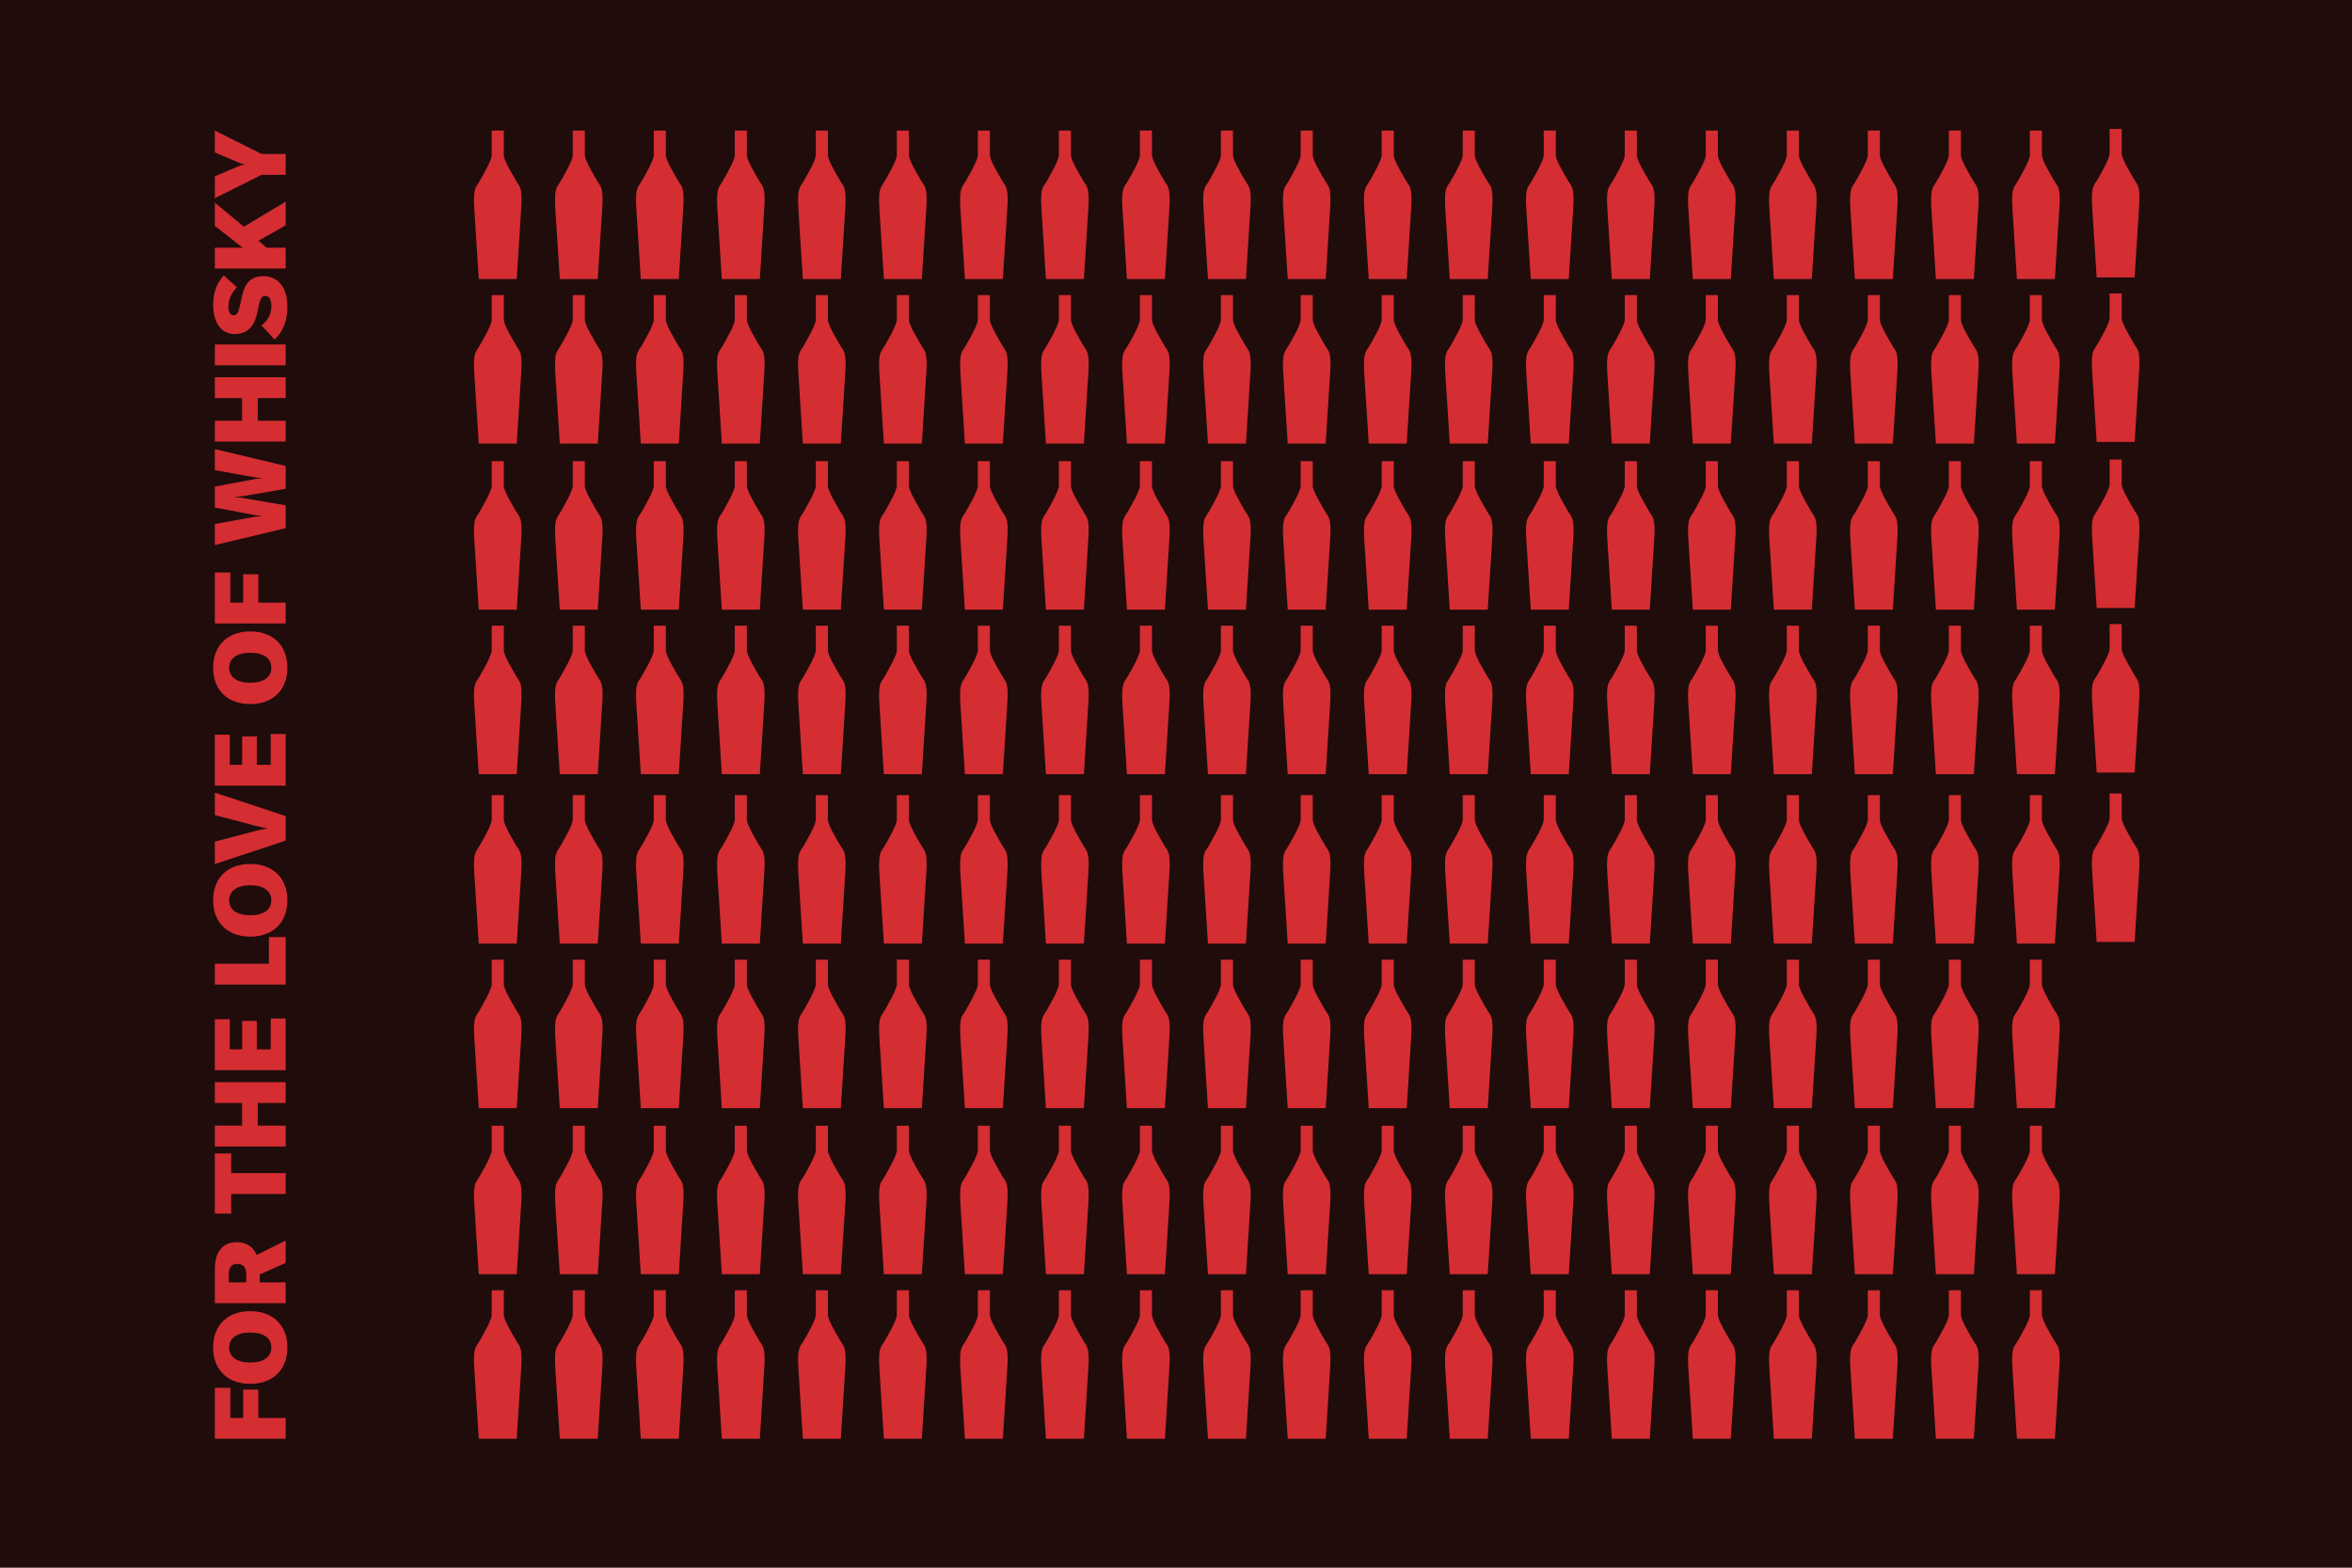 <?xml version="1.0" encoding="UTF-8"?>
<svg id="Layer_1" data-name="Layer 1" xmlns="http://www.w3.org/2000/svg" viewBox="0 0 1800 1200">
  <defs>
    <style>
      .cls-1 {
        fill: #d42d32;
      }

      .cls-2 {
        fill: #1f0c0b;
      }
    </style>
  </defs>
  <rect class="cls-2" width="1800" height="1200"/>
  <g>
    <path class="cls-1" d="m522.91,159.24c-.99,16.51-3.43,54.36-3.43,54.36h-29.07s-2.44-37.31-3.43-53.82c-.99-16.53,1.33-16.3,3.97-20.93,2.64-4.62,9.37-16.12,9.37-20.09v-18.83h9.26v18.83c0,3.97,6.72,14.92,9.37,19.55,2.64,4.62,4.96,4.4,3.97,20.93Z"/>
    <path class="cls-1" d="m584.92,159.24c-.99,16.51-3.43,54.36-3.43,54.36h-29.07s-2.44-37.31-3.43-53.82c-.99-16.53,1.33-16.3,3.97-20.93,2.64-4.62,9.37-16.12,9.37-20.09v-18.83h9.26v18.83c0,3.97,6.72,14.92,9.37,19.55,2.64,4.62,4.96,4.4,3.97,20.93Z"/>
    <path class="cls-1" d="m398.9,159.24c-.99,16.51-3.43,54.36-3.43,54.36h-29.07s-2.44-37.31-3.43-53.82c-.99-16.53,1.33-16.3,3.97-20.93,2.64-4.62,9.37-16.12,9.37-20.09v-18.83h9.26v18.83c0,3.97,6.72,14.92,9.37,19.55,2.64,4.62,4.96,4.4,3.97,20.93Z"/>
    <path class="cls-1" d="m460.91,159.24c-.99,16.51-3.43,54.36-3.43,54.36h-29.07s-2.44-37.31-3.43-53.82c-.99-16.53,1.33-16.3,3.97-20.93,2.64-4.62,9.37-16.12,9.37-20.09v-18.83h9.26v18.83c0,3.97,6.72,14.92,9.37,19.55,2.64,4.62,4.96,4.4,3.97,20.93Z"/>
    <path class="cls-1" d="m646.92,159.24c-.99,16.51-3.43,54.36-3.43,54.36h-29.07s-2.44-37.31-3.43-53.82c-.99-16.53,1.33-16.3,3.97-20.93,2.64-4.62,9.37-16.12,9.37-20.09v-18.83h9.26v18.83c0,3.97,6.72,14.92,9.37,19.55,2.64,4.62,4.96,4.4,3.97,20.93Z"/>
    <path class="cls-1" d="m708.93,159.24c-.99,16.51-3.43,54.36-3.43,54.36h-29.07s-2.44-37.31-3.43-53.82c-.99-16.53,1.33-16.3,3.97-20.93,2.64-4.62,9.37-16.12,9.37-20.09v-18.83h9.26v18.83c0,3.97,6.72,14.92,9.37,19.55,2.64,4.62,4.96,4.4,3.97,20.93Z"/>
    <path class="cls-1" d="m770.93,159.24c-.99,16.51-3.43,54.36-3.43,54.36h-29.07s-2.44-37.31-3.43-53.82c-.99-16.53,1.33-16.3,3.97-20.93,2.64-4.62,9.37-16.12,9.37-20.09v-18.83h9.26v18.83c0,3.97,6.72,14.92,9.37,19.55,2.64,4.62,4.96,4.4,3.97,20.93Z"/>
    <path class="cls-1" d="m832.94,159.24c-.99,16.51-3.43,54.36-3.43,54.36h-29.07s-2.44-37.31-3.43-53.82c-.99-16.53,1.33-16.3,3.97-20.93,2.64-4.62,9.37-16.12,9.37-20.09v-18.83h9.26v18.83c0,3.97,6.72,14.92,9.37,19.55,2.64,4.62,4.96,4.4,3.97,20.93Z"/>
    <path class="cls-1" d="m894.94,159.24c-.99,16.51-3.43,54.36-3.43,54.36h-29.07s-2.44-37.31-3.43-53.82c-.99-16.53,1.33-16.3,3.97-20.93,2.64-4.62,9.37-16.12,9.37-20.09v-18.83h9.26v18.83c0,3.97,6.72,14.92,9.37,19.55,2.64,4.62,4.96,4.4,3.97,20.93Z"/>
    <path class="cls-1" d="m956.95,159.24c-.99,16.51-3.43,54.36-3.43,54.36h-29.07s-2.44-37.31-3.43-53.82c-.99-16.53,1.33-16.3,3.97-20.93,2.64-4.62,9.37-16.12,9.37-20.09v-18.83h9.26v18.83c0,3.97,6.72,14.92,9.37,19.55,2.64,4.62,4.96,4.4,3.97,20.93Z"/>
    <path class="cls-1" d="m522.91,285.19c-.99,16.51-3.43,54.36-3.43,54.36h-29.07s-2.44-37.31-3.43-53.82c-.99-16.53,1.33-16.3,3.97-20.93,2.64-4.62,9.37-16.12,9.37-20.09v-18.83h9.26v18.83c0,3.97,6.72,14.92,9.37,19.55,2.64,4.62,4.96,4.4,3.97,20.93Z"/>
    <path class="cls-1" d="m584.92,285.19c-.99,16.51-3.43,54.36-3.43,54.36h-29.07s-2.44-37.31-3.43-53.82c-.99-16.53,1.33-16.3,3.97-20.93,2.64-4.62,9.37-16.12,9.37-20.09v-18.83h9.26v18.83c0,3.97,6.72,14.92,9.37,19.55,2.64,4.62,4.96,4.4,3.97,20.93Z"/>
    <path class="cls-1" d="m398.9,285.19c-.99,16.51-3.43,54.36-3.43,54.36h-29.07s-2.44-37.31-3.43-53.82c-.99-16.53,1.33-16.3,3.97-20.93,2.64-4.62,9.37-16.12,9.37-20.09v-18.83h9.26v18.83c0,3.97,6.72,14.92,9.37,19.55,2.64,4.62,4.96,4.4,3.97,20.93Z"/>
    <path class="cls-1" d="m460.91,285.19c-.99,16.51-3.43,54.36-3.43,54.36h-29.07s-2.44-37.31-3.43-53.82c-.99-16.53,1.33-16.3,3.97-20.93,2.64-4.62,9.37-16.12,9.37-20.09v-18.83h9.26v18.83c0,3.97,6.72,14.92,9.37,19.55,2.64,4.62,4.96,4.4,3.97,20.93Z"/>
    <path class="cls-1" d="m646.92,285.19c-.99,16.51-3.43,54.36-3.43,54.36h-29.07s-2.44-37.31-3.43-53.82c-.99-16.53,1.33-16.3,3.97-20.93,2.64-4.62,9.37-16.12,9.37-20.09v-18.83h9.26v18.83c0,3.97,6.72,14.92,9.37,19.55,2.64,4.62,4.96,4.4,3.97,20.93Z"/>
    <path class="cls-1" d="m708.93,285.19c-.99,16.51-3.43,54.36-3.43,54.36h-29.07s-2.44-37.31-3.43-53.82c-.99-16.53,1.33-16.3,3.97-20.93,2.64-4.62,9.37-16.12,9.37-20.09v-18.83h9.26v18.83c0,3.97,6.72,14.92,9.37,19.55,2.64,4.62,4.96,4.4,3.97,20.93Z"/>
    <path class="cls-1" d="m770.93,285.19c-.99,16.51-3.43,54.36-3.43,54.36h-29.07s-2.44-37.31-3.43-53.82c-.99-16.53,1.33-16.3,3.97-20.93,2.64-4.62,9.37-16.12,9.37-20.09v-18.83h9.26v18.83c0,3.97,6.72,14.92,9.37,19.55,2.64,4.62,4.96,4.4,3.97,20.93Z"/>
    <path class="cls-1" d="m832.94,285.19c-.99,16.51-3.43,54.36-3.43,54.36h-29.07s-2.44-37.31-3.43-53.82c-.99-16.53,1.33-16.3,3.97-20.93,2.64-4.62,9.37-16.12,9.37-20.09v-18.83h9.26v18.83c0,3.97,6.72,14.92,9.37,19.55,2.64,4.62,4.96,4.4,3.97,20.93Z"/>
    <path class="cls-1" d="m894.94,285.19c-.99,16.51-3.43,54.36-3.43,54.36h-29.07s-2.44-37.31-3.43-53.82c-.99-16.53,1.33-16.3,3.97-20.93,2.64-4.62,9.37-16.12,9.37-20.09v-18.83h9.26v18.83c0,3.97,6.72,14.92,9.37,19.55,2.64,4.62,4.96,4.4,3.97,20.93Z"/>
    <path class="cls-1" d="m956.95,285.19c-.99,16.51-3.43,54.36-3.43,54.36h-29.07s-2.44-37.31-3.43-53.82c-.99-16.53,1.33-16.3,3.97-20.93,2.64-4.62,9.37-16.12,9.37-20.09v-18.83h9.26v18.83c0,3.97,6.72,14.92,9.37,19.55,2.64,4.62,4.96,4.4,3.97,20.93Z"/>
    <path class="cls-1" d="m522.91,412.32c-.99,16.51-3.43,54.36-3.43,54.36h-29.07s-2.44-37.31-3.43-53.82c-.99-16.53,1.33-16.3,3.97-20.93,2.64-4.62,9.37-16.12,9.37-20.09v-18.83h9.26v18.83c0,3.97,6.72,14.92,9.37,19.55,2.64,4.62,4.96,4.4,3.97,20.93Z"/>
    <path class="cls-1" d="m584.92,412.32c-.99,16.51-3.43,54.36-3.43,54.36h-29.07s-2.44-37.31-3.43-53.82c-.99-16.53,1.33-16.3,3.97-20.93,2.64-4.62,9.37-16.12,9.37-20.09v-18.83h9.26v18.83c0,3.97,6.72,14.92,9.37,19.55,2.64,4.62,4.96,4.4,3.97,20.93Z"/>
    <path class="cls-1" d="m398.9,412.32c-.99,16.51-3.43,54.36-3.43,54.36h-29.07s-2.44-37.31-3.43-53.82c-.99-16.53,1.33-16.3,3.97-20.93,2.64-4.62,9.37-16.12,9.37-20.09v-18.83h9.26v18.83c0,3.97,6.72,14.92,9.37,19.55,2.64,4.62,4.96,4.4,3.97,20.93Z"/>
    <path class="cls-1" d="m460.91,412.32c-.99,16.51-3.43,54.36-3.43,54.36h-29.07s-2.44-37.31-3.43-53.82c-.99-16.53,1.33-16.3,3.97-20.93,2.64-4.62,9.37-16.12,9.37-20.09v-18.83h9.26v18.83c0,3.97,6.72,14.92,9.37,19.55,2.64,4.62,4.96,4.4,3.97,20.93Z"/>
    <path class="cls-1" d="m646.92,412.32c-.99,16.51-3.43,54.36-3.43,54.36h-29.07s-2.44-37.31-3.43-53.82c-.99-16.53,1.33-16.3,3.97-20.93,2.64-4.62,9.37-16.12,9.37-20.09v-18.83h9.26v18.83c0,3.97,6.72,14.92,9.37,19.55,2.64,4.62,4.96,4.4,3.97,20.93Z"/>
    <path class="cls-1" d="m708.93,412.32c-.99,16.51-3.43,54.36-3.43,54.36h-29.07s-2.44-37.31-3.43-53.82c-.99-16.53,1.33-16.3,3.97-20.93,2.64-4.62,9.37-16.12,9.37-20.09v-18.83h9.26v18.83c0,3.97,6.72,14.92,9.37,19.55,2.64,4.62,4.96,4.4,3.97,20.93Z"/>
    <path class="cls-1" d="m770.93,412.32c-.99,16.51-3.43,54.36-3.43,54.36h-29.07s-2.44-37.31-3.43-53.82c-.99-16.53,1.33-16.3,3.97-20.93,2.64-4.62,9.37-16.12,9.37-20.09v-18.83h9.26v18.83c0,3.97,6.72,14.92,9.37,19.55,2.64,4.62,4.96,4.4,3.97,20.93Z"/>
    <path class="cls-1" d="m832.94,412.32c-.99,16.51-3.43,54.36-3.43,54.36h-29.07s-2.44-37.31-3.43-53.82c-.99-16.53,1.33-16.3,3.97-20.93,2.64-4.62,9.37-16.12,9.37-20.09v-18.83h9.26v18.83c0,3.97,6.72,14.92,9.37,19.55,2.64,4.62,4.96,4.4,3.97,20.93Z"/>
    <path class="cls-1" d="m894.94,412.32c-.99,16.51-3.43,54.36-3.43,54.36h-29.07s-2.44-37.31-3.43-53.82c-.99-16.53,1.33-16.3,3.97-20.93,2.64-4.62,9.37-16.12,9.37-20.09v-18.83h9.26v18.83c0,3.97,6.72,14.92,9.37,19.55,2.64,4.62,4.96,4.4,3.97,20.93Z"/>
    <path class="cls-1" d="m956.95,412.32c-.99,16.51-3.43,54.36-3.43,54.36h-29.07s-2.44-37.31-3.43-53.82c-.99-16.53,1.33-16.3,3.97-20.93,2.64-4.62,9.37-16.12,9.37-20.09v-18.83h9.26v18.83c0,3.97,6.72,14.92,9.37,19.55,2.64,4.62,4.96,4.4,3.97,20.93Z"/>
    <path class="cls-1" d="m522.91,538.27c-.99,16.51-3.43,54.36-3.43,54.36h-29.07s-2.44-37.31-3.43-53.82c-.99-16.53,1.33-16.3,3.97-20.93,2.64-4.62,9.37-16.12,9.37-20.09v-18.83h9.26v18.83c0,3.97,6.72,14.92,9.37,19.55,2.64,4.62,4.96,4.4,3.97,20.93Z"/>
    <path class="cls-1" d="m584.92,538.27c-.99,16.51-3.43,54.36-3.43,54.36h-29.07s-2.44-37.31-3.43-53.82c-.99-16.53,1.33-16.3,3.97-20.93,2.64-4.62,9.37-16.12,9.37-20.09v-18.83h9.26v18.83c0,3.97,6.72,14.92,9.37,19.55,2.64,4.62,4.96,4.4,3.97,20.93Z"/>
    <path class="cls-1" d="m398.9,538.27c-.99,16.51-3.43,54.36-3.43,54.36h-29.07s-2.44-37.31-3.43-53.82c-.99-16.53,1.33-16.3,3.97-20.93,2.64-4.62,9.37-16.12,9.37-20.09v-18.83h9.26v18.83c0,3.97,6.72,14.92,9.37,19.55,2.64,4.62,4.96,4.4,3.97,20.93Z"/>
    <path class="cls-1" d="m460.91,538.27c-.99,16.51-3.43,54.36-3.43,54.36h-29.07s-2.44-37.31-3.43-53.82c-.99-16.53,1.33-16.3,3.97-20.93,2.64-4.62,9.37-16.12,9.37-20.09v-18.83h9.26v18.83c0,3.97,6.72,14.92,9.37,19.55,2.64,4.62,4.96,4.4,3.97,20.93Z"/>
    <path class="cls-1" d="m646.92,538.27c-.99,16.51-3.43,54.36-3.43,54.36h-29.07s-2.44-37.31-3.43-53.82c-.99-16.53,1.33-16.3,3.97-20.93,2.64-4.62,9.37-16.12,9.37-20.09v-18.83h9.26v18.83c0,3.97,6.72,14.92,9.37,19.55,2.64,4.62,4.96,4.4,3.97,20.93Z"/>
    <path class="cls-1" d="m708.93,538.27c-.99,16.51-3.43,54.36-3.43,54.36h-29.07s-2.44-37.31-3.43-53.82c-.99-16.53,1.33-16.3,3.97-20.93,2.64-4.62,9.37-16.12,9.37-20.09v-18.83h9.26v18.83c0,3.97,6.72,14.92,9.37,19.55,2.64,4.62,4.96,4.4,3.97,20.93Z"/>
    <path class="cls-1" d="m770.93,538.27c-.99,16.51-3.43,54.36-3.43,54.36h-29.07s-2.44-37.31-3.43-53.82c-.99-16.53,1.33-16.3,3.97-20.93,2.64-4.62,9.37-16.12,9.37-20.09v-18.83h9.26v18.83c0,3.97,6.72,14.92,9.37,19.55,2.64,4.62,4.96,4.4,3.97,20.93Z"/>
    <path class="cls-1" d="m832.94,538.27c-.99,16.51-3.43,54.36-3.43,54.36h-29.07s-2.44-37.31-3.43-53.82c-.99-16.53,1.33-16.3,3.97-20.93,2.64-4.62,9.37-16.12,9.37-20.09v-18.83h9.26v18.83c0,3.97,6.72,14.92,9.37,19.55,2.64,4.62,4.96,4.4,3.97,20.93Z"/>
    <path class="cls-1" d="m894.94,538.27c-.99,16.51-3.43,54.36-3.43,54.36h-29.07s-2.44-37.31-3.43-53.82c-.99-16.53,1.33-16.3,3.97-20.93,2.64-4.62,9.37-16.12,9.37-20.09v-18.83h9.26v18.83c0,3.97,6.72,14.92,9.37,19.55,2.64,4.62,4.96,4.4,3.97,20.93Z"/>
    <path class="cls-1" d="m956.95,538.27c-.99,16.51-3.43,54.36-3.43,54.36h-29.07s-2.44-37.31-3.43-53.82c-.99-16.53,1.33-16.3,3.97-20.93,2.64-4.62,9.37-16.12,9.37-20.09v-18.83h9.26v18.83c0,3.97,6.72,14.92,9.37,19.55,2.64,4.62,4.96,4.4,3.97,20.93Z"/>
    <path class="cls-1" d="m522.91,667.93c-.99,16.51-3.43,54.36-3.43,54.36h-29.07s-2.44-37.31-3.43-53.82c-.99-16.53,1.33-16.3,3.97-20.93,2.64-4.62,9.37-16.12,9.37-20.09v-18.83h9.26v18.83c0,3.97,6.72,14.92,9.37,19.55,2.64,4.62,4.96,4.4,3.97,20.93Z"/>
    <path class="cls-1" d="m584.92,667.93c-.99,16.51-3.43,54.36-3.43,54.36h-29.07s-2.44-37.31-3.43-53.82c-.99-16.53,1.33-16.3,3.97-20.93,2.64-4.62,9.37-16.12,9.37-20.09v-18.83h9.26v18.83c0,3.97,6.72,14.92,9.37,19.55,2.64,4.62,4.96,4.4,3.97,20.93Z"/>
    <path class="cls-1" d="m398.9,667.93c-.99,16.51-3.43,54.36-3.43,54.36h-29.07s-2.44-37.31-3.43-53.82c-.99-16.53,1.33-16.3,3.97-20.93,2.64-4.62,9.37-16.12,9.37-20.09v-18.83h9.26v18.83c0,3.97,6.72,14.92,9.37,19.55,2.64,4.62,4.96,4.4,3.97,20.93Z"/>
    <path class="cls-1" d="m460.91,667.93c-.99,16.51-3.43,54.36-3.43,54.36h-29.07s-2.44-37.31-3.43-53.82c-.99-16.53,1.33-16.3,3.97-20.93,2.64-4.62,9.37-16.12,9.37-20.09v-18.83h9.26v18.83c0,3.97,6.72,14.92,9.37,19.55,2.64,4.62,4.96,4.4,3.97,20.93Z"/>
    <path class="cls-1" d="m646.92,667.93c-.99,16.51-3.43,54.36-3.43,54.36h-29.07s-2.44-37.31-3.43-53.82c-.99-16.53,1.33-16.3,3.97-20.93,2.64-4.62,9.37-16.12,9.37-20.09v-18.83h9.26v18.83c0,3.97,6.72,14.92,9.37,19.55,2.64,4.62,4.96,4.4,3.97,20.93Z"/>
    <path class="cls-1" d="m708.93,667.93c-.99,16.51-3.43,54.36-3.43,54.36h-29.07s-2.44-37.31-3.43-53.82c-.99-16.53,1.33-16.3,3.97-20.93,2.64-4.62,9.37-16.12,9.37-20.09v-18.83h9.26v18.83c0,3.97,6.72,14.92,9.37,19.55,2.64,4.62,4.96,4.4,3.97,20.93Z"/>
    <path class="cls-1" d="m770.93,667.93c-.99,16.51-3.43,54.36-3.43,54.36h-29.07s-2.44-37.31-3.43-53.82c-.99-16.53,1.33-16.3,3.97-20.93,2.64-4.62,9.37-16.12,9.37-20.09v-18.83h9.26v18.83c0,3.97,6.72,14.92,9.37,19.55,2.64,4.62,4.96,4.4,3.97,20.93Z"/>
    <path class="cls-1" d="m832.94,667.93c-.99,16.51-3.43,54.36-3.43,54.36h-29.07s-2.44-37.31-3.43-53.82c-.99-16.53,1.33-16.3,3.97-20.93,2.64-4.62,9.37-16.12,9.37-20.09v-18.83h9.26v18.83c0,3.97,6.72,14.92,9.37,19.55,2.64,4.62,4.96,4.4,3.97,20.93Z"/>
    <path class="cls-1" d="m894.94,667.93c-.99,16.51-3.43,54.36-3.43,54.36h-29.07s-2.44-37.31-3.43-53.82c-.99-16.53,1.33-16.3,3.97-20.93,2.64-4.62,9.37-16.12,9.37-20.09v-18.83h9.26v18.83c0,3.97,6.72,14.92,9.37,19.55,2.64,4.62,4.96,4.4,3.97,20.93Z"/>
    <path class="cls-1" d="m956.95,667.93c-.99,16.51-3.43,54.36-3.43,54.36h-29.07s-2.44-37.31-3.43-53.82c-.99-16.53,1.33-16.3,3.97-20.93,2.64-4.62,9.37-16.12,9.37-20.09v-18.83h9.26v18.83c0,3.97,6.72,14.92,9.37,19.55,2.64,4.62,4.96,4.4,3.97,20.93Z"/>
    <path class="cls-1" d="m522.91,793.88c-.99,16.51-3.43,54.36-3.43,54.36h-29.07s-2.44-37.31-3.43-53.82c-.99-16.53,1.33-16.3,3.97-20.93,2.64-4.62,9.37-16.12,9.37-20.09v-18.83h9.26v18.83c0,3.97,6.72,14.92,9.37,19.55,2.64,4.62,4.96,4.4,3.97,20.93Z"/>
    <path class="cls-1" d="m584.92,793.88c-.99,16.51-3.43,54.36-3.43,54.36h-29.07s-2.44-37.31-3.43-53.82c-.99-16.53,1.33-16.3,3.97-20.93,2.64-4.62,9.37-16.12,9.37-20.09v-18.83h9.26v18.83c0,3.97,6.72,14.92,9.37,19.55,2.64,4.62,4.96,4.4,3.97,20.93Z"/>
    <path class="cls-1" d="m398.9,793.88c-.99,16.51-3.43,54.36-3.43,54.36h-29.07s-2.44-37.31-3.43-53.82c-.99-16.53,1.33-16.3,3.97-20.93,2.64-4.62,9.37-16.12,9.37-20.09v-18.83h9.26v18.83c0,3.97,6.72,14.92,9.37,19.55,2.64,4.62,4.96,4.4,3.97,20.93Z"/>
    <path class="cls-1" d="m460.91,793.88c-.99,16.51-3.43,54.36-3.43,54.36h-29.07s-2.44-37.31-3.43-53.82c-.99-16.53,1.33-16.3,3.97-20.93,2.64-4.62,9.37-16.12,9.37-20.09v-18.83h9.26v18.83c0,3.97,6.72,14.92,9.37,19.55,2.64,4.62,4.96,4.4,3.97,20.93Z"/>
    <path class="cls-1" d="m646.92,793.88c-.99,16.51-3.43,54.36-3.43,54.36h-29.07s-2.44-37.31-3.43-53.82c-.99-16.53,1.33-16.3,3.97-20.93,2.64-4.62,9.37-16.12,9.37-20.09v-18.83h9.26v18.83c0,3.97,6.72,14.92,9.37,19.55,2.64,4.62,4.96,4.4,3.97,20.93Z"/>
    <path class="cls-1" d="m708.93,793.88c-.99,16.51-3.43,54.36-3.43,54.36h-29.07s-2.44-37.31-3.43-53.82c-.99-16.53,1.33-16.3,3.97-20.93,2.64-4.62,9.37-16.12,9.37-20.09v-18.83h9.26v18.83c0,3.97,6.72,14.92,9.37,19.55,2.64,4.62,4.96,4.4,3.97,20.93Z"/>
    <path class="cls-1" d="m770.93,793.88c-.99,16.51-3.43,54.36-3.43,54.36h-29.07s-2.44-37.31-3.43-53.82c-.99-16.53,1.33-16.3,3.97-20.93,2.64-4.62,9.37-16.12,9.37-20.09v-18.83h9.26v18.83c0,3.97,6.72,14.92,9.37,19.55,2.64,4.62,4.96,4.4,3.97,20.93Z"/>
    <path class="cls-1" d="m832.94,793.88c-.99,16.51-3.43,54.36-3.43,54.36h-29.07s-2.44-37.31-3.43-53.82c-.99-16.53,1.33-16.3,3.97-20.93,2.64-4.62,9.37-16.12,9.37-20.09v-18.83h9.26v18.83c0,3.97,6.72,14.92,9.37,19.55,2.64,4.62,4.96,4.4,3.97,20.93Z"/>
    <path class="cls-1" d="m894.94,793.88c-.99,16.51-3.43,54.36-3.43,54.36h-29.07s-2.44-37.31-3.43-53.82c-.99-16.53,1.33-16.3,3.97-20.93,2.64-4.62,9.37-16.12,9.37-20.09v-18.83h9.26v18.83c0,3.97,6.72,14.92,9.37,19.55,2.64,4.62,4.96,4.4,3.97,20.93Z"/>
    <path class="cls-1" d="m956.95,793.88c-.99,16.51-3.43,54.36-3.43,54.36h-29.07s-2.44-37.31-3.43-53.82c-.99-16.53,1.33-16.3,3.97-20.93,2.64-4.62,9.37-16.12,9.37-20.09v-18.83h9.26v18.83c0,3.97,6.72,14.92,9.37,19.55,2.64,4.62,4.96,4.4,3.97,20.93Z"/>
    <path class="cls-1" d="m522.91,921.01c-.99,16.51-3.43,54.36-3.43,54.36h-29.07s-2.44-37.31-3.43-53.82c-.99-16.53,1.33-16.3,3.97-20.93,2.64-4.62,9.37-16.12,9.37-20.09v-18.83h9.26v18.83c0,3.97,6.72,14.92,9.37,19.55,2.64,4.62,4.96,4.4,3.97,20.93Z"/>
    <path class="cls-1" d="m584.92,921.01c-.99,16.51-3.43,54.36-3.43,54.36h-29.07s-2.44-37.31-3.43-53.82c-.99-16.53,1.33-16.3,3.97-20.93,2.64-4.62,9.37-16.12,9.37-20.09v-18.83h9.26v18.83c0,3.97,6.72,14.92,9.37,19.55,2.64,4.62,4.96,4.4,3.97,20.93Z"/>
    <path class="cls-1" d="m398.9,921.01c-.99,16.51-3.43,54.36-3.43,54.36h-29.07s-2.44-37.31-3.43-53.82c-.99-16.53,1.33-16.3,3.97-20.93,2.64-4.62,9.37-16.12,9.37-20.09v-18.83h9.26v18.83c0,3.97,6.72,14.92,9.37,19.55,2.64,4.62,4.96,4.4,3.97,20.93Z"/>
    <path class="cls-1" d="m460.91,921.01c-.99,16.51-3.43,54.36-3.43,54.36h-29.07s-2.44-37.31-3.43-53.82c-.99-16.53,1.33-16.3,3.97-20.93,2.64-4.62,9.37-16.12,9.37-20.09v-18.83h9.26v18.83c0,3.97,6.72,14.92,9.37,19.55,2.64,4.62,4.96,4.4,3.97,20.93Z"/>
    <path class="cls-1" d="m646.92,921.01c-.99,16.51-3.43,54.36-3.43,54.36h-29.07s-2.44-37.31-3.43-53.82c-.99-16.53,1.33-16.3,3.97-20.93,2.64-4.62,9.37-16.12,9.37-20.09v-18.83h9.26v18.83c0,3.97,6.72,14.92,9.37,19.55,2.64,4.62,4.96,4.4,3.97,20.93Z"/>
    <path class="cls-1" d="m708.93,921.01c-.99,16.51-3.43,54.36-3.43,54.36h-29.07s-2.44-37.31-3.43-53.82c-.99-16.53,1.33-16.3,3.97-20.93,2.64-4.62,9.37-16.12,9.37-20.09v-18.83h9.26v18.83c0,3.97,6.72,14.92,9.37,19.55,2.64,4.62,4.96,4.4,3.97,20.93Z"/>
    <path class="cls-1" d="m770.93,921.01c-.99,16.51-3.43,54.36-3.43,54.36h-29.07s-2.44-37.31-3.43-53.82c-.99-16.53,1.33-16.3,3.97-20.93,2.64-4.62,9.37-16.12,9.37-20.09v-18.83h9.26v18.83c0,3.97,6.72,14.92,9.37,19.55,2.64,4.62,4.96,4.4,3.97,20.93Z"/>
    <path class="cls-1" d="m832.94,921.01c-.99,16.51-3.43,54.36-3.43,54.36h-29.07s-2.44-37.31-3.43-53.82c-.99-16.53,1.33-16.3,3.97-20.93,2.64-4.62,9.37-16.12,9.37-20.09v-18.83h9.26v18.83c0,3.97,6.72,14.92,9.37,19.55,2.64,4.62,4.96,4.4,3.97,20.93Z"/>
    <path class="cls-1" d="m894.94,921.01c-.99,16.51-3.43,54.36-3.43,54.36h-29.07s-2.44-37.31-3.43-53.82c-.99-16.53,1.33-16.3,3.97-20.93,2.64-4.62,9.37-16.12,9.37-20.09v-18.83h9.26v18.83c0,3.97,6.72,14.92,9.37,19.55,2.64,4.62,4.96,4.4,3.97,20.93Z"/>
    <path class="cls-1" d="m956.95,921.01c-.99,16.51-3.43,54.36-3.43,54.36h-29.07s-2.44-37.31-3.43-53.82c-.99-16.53,1.33-16.3,3.97-20.93,2.64-4.62,9.37-16.12,9.37-20.09v-18.83h9.26v18.83c0,3.97,6.72,14.92,9.37,19.55,2.64,4.62,4.96,4.4,3.97,20.93Z"/>
    <path class="cls-1" d="m522.91,1046.96c-.99,16.51-3.43,54.36-3.43,54.36h-29.07s-2.44-37.31-3.43-53.82c-.99-16.53,1.33-16.3,3.97-20.93,2.64-4.62,9.37-16.12,9.37-20.09v-18.83h9.26v18.83c0,3.97,6.72,14.92,9.37,19.55,2.64,4.62,4.96,4.4,3.97,20.93Z"/>
    <path class="cls-1" d="m584.92,1046.96c-.99,16.51-3.43,54.36-3.43,54.36h-29.07s-2.44-37.31-3.43-53.82c-.99-16.53,1.33-16.3,3.97-20.93,2.64-4.62,9.37-16.12,9.37-20.09v-18.83h9.26v18.83c0,3.97,6.72,14.92,9.37,19.55,2.64,4.62,4.96,4.4,3.97,20.93Z"/>
    <path class="cls-1" d="m398.9,1046.96c-.99,16.51-3.43,54.36-3.43,54.36h-29.07s-2.44-37.31-3.43-53.82c-.99-16.53,1.33-16.3,3.97-20.93,2.64-4.62,9.37-16.12,9.37-20.09v-18.83h9.26v18.83c0,3.97,6.72,14.92,9.37,19.55,2.64,4.62,4.96,4.4,3.97,20.93Z"/>
    <path class="cls-1" d="m460.91,1046.96c-.99,16.51-3.43,54.36-3.43,54.36h-29.07s-2.44-37.31-3.43-53.82c-.99-16.53,1.33-16.3,3.97-20.93,2.64-4.62,9.37-16.12,9.37-20.09v-18.83h9.26v18.83c0,3.97,6.72,14.92,9.37,19.55,2.64,4.62,4.96,4.4,3.97,20.93Z"/>
    <path class="cls-1" d="m646.92,1046.96c-.99,16.51-3.43,54.36-3.43,54.36h-29.07s-2.44-37.31-3.43-53.82c-.99-16.53,1.33-16.3,3.97-20.93,2.64-4.62,9.37-16.12,9.37-20.09v-18.83h9.26v18.83c0,3.97,6.72,14.92,9.37,19.55,2.64,4.62,4.96,4.4,3.97,20.93Z"/>
    <path class="cls-1" d="m708.93,1046.96c-.99,16.51-3.43,54.36-3.43,54.36h-29.07s-2.44-37.31-3.43-53.82c-.99-16.53,1.33-16.3,3.97-20.93,2.64-4.62,9.37-16.12,9.37-20.09v-18.83h9.26v18.83c0,3.97,6.72,14.92,9.37,19.55,2.64,4.62,4.96,4.4,3.97,20.93Z"/>
    <path class="cls-1" d="m770.93,1046.96c-.99,16.51-3.43,54.36-3.43,54.36h-29.07s-2.44-37.31-3.43-53.82c-.99-16.53,1.33-16.3,3.97-20.93,2.64-4.62,9.37-16.12,9.37-20.09v-18.83h9.26v18.83c0,3.97,6.72,14.92,9.37,19.55,2.64,4.62,4.96,4.4,3.97,20.93Z"/>
    <path class="cls-1" d="m832.94,1046.96c-.99,16.51-3.43,54.36-3.43,54.36h-29.07s-2.44-37.31-3.43-53.82c-.99-16.53,1.33-16.3,3.97-20.93,2.64-4.62,9.37-16.12,9.37-20.09v-18.83h9.26v18.83c0,3.97,6.72,14.92,9.37,19.55,2.64,4.62,4.96,4.4,3.97,20.93Z"/>
    <path class="cls-1" d="m894.94,1046.96c-.99,16.51-3.43,54.36-3.43,54.36h-29.07s-2.44-37.31-3.43-53.82c-.99-16.53,1.33-16.3,3.97-20.93,2.64-4.62,9.37-16.12,9.37-20.09v-18.83h9.26v18.83c0,3.97,6.72,14.92,9.37,19.55,2.64,4.62,4.96,4.4,3.97,20.93Z"/>
    <path class="cls-1" d="m956.95,1046.96c-.99,16.51-3.43,54.36-3.43,54.36h-29.07s-2.44-37.31-3.43-53.82c-.99-16.53,1.33-16.3,3.97-20.93,2.64-4.62,9.37-16.12,9.37-20.09v-18.83h9.26v18.83c0,3.97,6.72,14.92,9.37,19.55,2.64,4.62,4.96,4.4,3.97,20.93Z"/>
    <path class="cls-1" d="m1142.01,159.24c-.99,16.51-3.43,54.36-3.43,54.36h-29.07s-2.44-37.31-3.43-53.82c-.99-16.53,1.33-16.3,3.97-20.93,2.64-4.62,9.37-16.12,9.37-20.09v-18.83h9.26v18.83c0,3.97,6.72,14.92,9.37,19.55,2.64,4.62,4.96,4.4,3.97,20.93Z"/>
    <path class="cls-1" d="m1204.01,159.24c-.99,16.51-3.43,54.36-3.43,54.36h-29.07s-2.44-37.31-3.43-53.82c-.99-16.53,1.33-16.3,3.97-20.93,2.64-4.62,9.37-16.12,9.37-20.09v-18.83h9.26v18.83c0,3.97,6.72,14.92,9.37,19.55,2.64,4.62,4.96,4.4,3.97,20.93Z"/>
    <path class="cls-1" d="m1018,159.24c-.99,16.51-3.43,54.36-3.43,54.36h-29.07s-2.44-37.31-3.43-53.82c-.99-16.53,1.33-16.3,3.97-20.93,2.64-4.62,9.37-16.12,9.37-20.09v-18.83h9.26v18.83c0,3.97,6.72,14.92,9.37,19.55,2.64,4.62,4.96,4.4,3.97,20.93Z"/>
    <path class="cls-1" d="m1080,159.24c-.99,16.51-3.43,54.36-3.43,54.36h-29.07s-2.44-37.31-3.43-53.82c-.99-16.53,1.33-16.3,3.97-20.93,2.64-4.62,9.37-16.12,9.37-20.09v-18.83h9.26v18.83c0,3.97,6.72,14.92,9.37,19.55,2.64,4.62,4.96,4.4,3.97,20.93Z"/>
    <path class="cls-1" d="m1266.02,159.24c-.99,16.51-3.43,54.36-3.43,54.36h-29.07s-2.44-37.31-3.43-53.82c-.99-16.53,1.33-16.3,3.97-20.93,2.64-4.62,9.37-16.12,9.37-20.09v-18.83h9.26v18.83c0,3.97,6.72,14.92,9.37,19.55,2.64,4.62,4.96,4.4,3.97,20.93Z"/>
    <path class="cls-1" d="m1328.02,159.24c-.99,16.51-3.43,54.36-3.43,54.36h-29.07s-2.44-37.31-3.43-53.82c-.99-16.53,1.33-16.3,3.97-20.93,2.64-4.62,9.37-16.12,9.37-20.09v-18.83h9.26v18.83c0,3.97,6.72,14.92,9.37,19.55,2.64,4.62,4.96,4.4,3.97,20.93Z"/>
    <path class="cls-1" d="m1390.03,159.24c-.99,16.51-3.43,54.36-3.43,54.36h-29.07s-2.44-37.31-3.43-53.82c-.99-16.53,1.33-16.3,3.97-20.93,2.64-4.62,9.37-16.12,9.37-20.09v-18.83h9.26v18.83c0,3.97,6.72,14.92,9.37,19.55,2.64,4.62,4.96,4.4,3.97,20.93Z"/>
    <path class="cls-1" d="m1452.03,159.24c-.99,16.51-3.43,54.36-3.43,54.36h-29.07s-2.44-37.31-3.43-53.82c-.99-16.53,1.33-16.3,3.97-20.93,2.64-4.62,9.37-16.12,9.37-20.09v-18.83h9.26v18.83c0,3.97,6.72,14.92,9.37,19.55,2.64,4.62,4.96,4.4,3.97,20.93Z"/>
    <path class="cls-1" d="m1514.04,159.24c-.99,16.51-3.43,54.36-3.43,54.36h-29.07s-2.44-37.31-3.43-53.82c-.99-16.53,1.33-16.3,3.97-20.93,2.64-4.62,9.37-16.12,9.37-20.09v-18.83h9.26v18.83c0,3.97,6.72,14.92,9.37,19.55,2.64,4.62,4.96,4.4,3.97,20.93Z"/>
    <path class="cls-1" d="m1576.04,159.24c-.99,16.51-3.43,54.36-3.43,54.36h-29.07s-2.44-37.31-3.43-53.82c-.99-16.53,1.33-16.3,3.97-20.93,2.64-4.62,9.37-16.12,9.37-20.09v-18.83h9.26v18.83c0,3.97,6.72,14.92,9.37,19.55,2.64,4.62,4.96,4.4,3.97,20.93Z"/>
    <path class="cls-1" d="m1142.01,285.19c-.99,16.51-3.43,54.36-3.43,54.36h-29.07s-2.44-37.31-3.43-53.82c-.99-16.53,1.33-16.3,3.97-20.93,2.64-4.62,9.37-16.12,9.37-20.09v-18.83h9.26v18.83c0,3.97,6.72,14.92,9.37,19.55,2.64,4.62,4.96,4.4,3.97,20.93Z"/>
    <path class="cls-1" d="m1204.01,285.19c-.99,16.51-3.43,54.36-3.43,54.36h-29.07s-2.44-37.31-3.43-53.82c-.99-16.53,1.33-16.3,3.97-20.93,2.64-4.62,9.37-16.12,9.37-20.09v-18.83h9.26v18.83c0,3.97,6.72,14.92,9.37,19.55,2.64,4.62,4.96,4.4,3.97,20.93Z"/>
    <path class="cls-1" d="m1018,285.19c-.99,16.51-3.43,54.36-3.43,54.36h-29.07s-2.44-37.31-3.43-53.82c-.99-16.53,1.33-16.3,3.97-20.93,2.64-4.62,9.37-16.12,9.37-20.09v-18.83h9.26v18.83c0,3.97,6.72,14.92,9.37,19.55,2.64,4.62,4.96,4.4,3.97,20.93Z"/>
    <path class="cls-1" d="m1080,285.19c-.99,16.51-3.43,54.36-3.43,54.36h-29.07s-2.44-37.31-3.43-53.82c-.99-16.53,1.33-16.3,3.97-20.93,2.64-4.62,9.37-16.12,9.37-20.09v-18.83h9.26v18.83c0,3.97,6.72,14.92,9.37,19.55,2.64,4.62,4.96,4.4,3.97,20.93Z"/>
    <path class="cls-1" d="m1266.02,285.19c-.99,16.51-3.43,54.36-3.43,54.36h-29.07s-2.44-37.31-3.43-53.82c-.99-16.53,1.33-16.3,3.97-20.93,2.64-4.62,9.37-16.12,9.37-20.09v-18.83h9.26v18.83c0,3.97,6.72,14.92,9.37,19.55,2.64,4.62,4.96,4.4,3.97,20.93Z"/>
    <path class="cls-1" d="m1328.02,285.19c-.99,16.51-3.43,54.36-3.43,54.36h-29.07s-2.44-37.31-3.43-53.82c-.99-16.53,1.33-16.3,3.97-20.93,2.64-4.62,9.37-16.12,9.37-20.09v-18.83h9.26v18.83c0,3.97,6.72,14.92,9.37,19.55,2.64,4.62,4.96,4.4,3.97,20.93Z"/>
    <path class="cls-1" d="m1390.03,285.19c-.99,16.51-3.43,54.36-3.43,54.36h-29.07s-2.44-37.31-3.43-53.82c-.99-16.53,1.33-16.3,3.97-20.93,2.64-4.62,9.37-16.12,9.37-20.09v-18.83h9.26v18.83c0,3.97,6.72,14.92,9.37,19.55,2.64,4.62,4.96,4.4,3.97,20.93Z"/>
    <path class="cls-1" d="m1452.03,285.19c-.99,16.51-3.43,54.36-3.43,54.36h-29.07s-2.44-37.31-3.43-53.82c-.99-16.53,1.33-16.3,3.97-20.93,2.64-4.62,9.37-16.12,9.37-20.09v-18.83h9.26v18.83c0,3.97,6.72,14.92,9.37,19.55,2.64,4.62,4.96,4.4,3.97,20.93Z"/>
    <path class="cls-1" d="m1514.04,285.19c-.99,16.51-3.43,54.36-3.43,54.36h-29.07s-2.44-37.31-3.43-53.82c-.99-16.53,1.33-16.3,3.97-20.93,2.64-4.62,9.37-16.12,9.37-20.09v-18.83h9.26v18.83c0,3.97,6.72,14.92,9.37,19.55,2.64,4.62,4.96,4.4,3.97,20.93Z"/>
    <path class="cls-1" d="m1576.04,285.19c-.99,16.51-3.43,54.36-3.43,54.36h-29.07s-2.44-37.31-3.43-53.82c-.99-16.53,1.33-16.3,3.97-20.93,2.64-4.62,9.37-16.12,9.37-20.09v-18.83h9.26v18.83c0,3.97,6.72,14.92,9.37,19.55,2.64,4.62,4.96,4.4,3.97,20.93Z"/>
    <path class="cls-1" d="m1142.01,412.32c-.99,16.51-3.43,54.36-3.43,54.36h-29.07s-2.44-37.31-3.43-53.82c-.99-16.53,1.33-16.3,3.97-20.93,2.64-4.62,9.37-16.12,9.37-20.09v-18.83h9.26v18.83c0,3.97,6.72,14.92,9.37,19.55,2.64,4.62,4.96,4.4,3.97,20.93Z"/>
    <path class="cls-1" d="m1204.01,412.32c-.99,16.51-3.43,54.36-3.43,54.36h-29.07s-2.44-37.31-3.43-53.82c-.99-16.53,1.33-16.3,3.97-20.93,2.64-4.62,9.37-16.12,9.37-20.09v-18.83h9.26v18.83c0,3.97,6.72,14.92,9.37,19.55,2.64,4.62,4.96,4.4,3.97,20.93Z"/>
    <path class="cls-1" d="m1018,412.32c-.99,16.51-3.43,54.36-3.43,54.36h-29.07s-2.44-37.31-3.43-53.82c-.99-16.53,1.33-16.3,3.97-20.93,2.64-4.62,9.37-16.12,9.37-20.09v-18.83h9.26v18.83c0,3.97,6.72,14.92,9.37,19.55,2.64,4.62,4.96,4.4,3.97,20.93Z"/>
    <path class="cls-1" d="m1080,412.32c-.99,16.51-3.43,54.36-3.43,54.36h-29.07s-2.44-37.31-3.43-53.82c-.99-16.53,1.33-16.3,3.97-20.93,2.64-4.62,9.37-16.12,9.37-20.09v-18.83h9.26v18.83c0,3.97,6.72,14.92,9.37,19.55,2.64,4.62,4.96,4.4,3.97,20.93Z"/>
    <path class="cls-1" d="m1266.02,412.32c-.99,16.51-3.43,54.36-3.43,54.36h-29.07s-2.44-37.31-3.43-53.82c-.99-16.53,1.33-16.3,3.97-20.93,2.64-4.62,9.37-16.12,9.37-20.09v-18.83h9.26v18.83c0,3.97,6.72,14.92,9.37,19.55,2.64,4.62,4.96,4.4,3.97,20.93Z"/>
    <path class="cls-1" d="m1328.02,412.32c-.99,16.51-3.43,54.36-3.43,54.36h-29.07s-2.44-37.31-3.43-53.82c-.99-16.53,1.33-16.3,3.97-20.93,2.64-4.62,9.37-16.12,9.37-20.09v-18.83h9.26v18.83c0,3.97,6.72,14.92,9.37,19.55,2.64,4.62,4.96,4.4,3.97,20.93Z"/>
    <path class="cls-1" d="m1390.03,412.32c-.99,16.51-3.43,54.36-3.43,54.36h-29.07s-2.44-37.31-3.43-53.82c-.99-16.53,1.33-16.3,3.97-20.93,2.64-4.62,9.37-16.12,9.37-20.09v-18.83h9.26v18.83c0,3.97,6.72,14.92,9.37,19.55,2.64,4.62,4.96,4.4,3.97,20.93Z"/>
    <path class="cls-1" d="m1452.03,412.32c-.99,16.51-3.43,54.36-3.43,54.36h-29.07s-2.44-37.31-3.43-53.82c-.99-16.53,1.33-16.3,3.97-20.93,2.64-4.62,9.37-16.12,9.37-20.09v-18.83h9.26v18.83c0,3.97,6.72,14.92,9.37,19.55,2.64,4.62,4.96,4.4,3.97,20.93Z"/>
    <path class="cls-1" d="m1514.04,412.32c-.99,16.51-3.43,54.36-3.43,54.36h-29.07s-2.44-37.31-3.43-53.82c-.99-16.53,1.33-16.3,3.97-20.93,2.64-4.62,9.37-16.12,9.37-20.09v-18.83h9.26v18.83c0,3.97,6.72,14.92,9.37,19.55,2.64,4.62,4.96,4.4,3.97,20.93Z"/>
    <path class="cls-1" d="m1576.04,412.32c-.99,16.51-3.43,54.36-3.43,54.36h-29.07s-2.44-37.31-3.43-53.82c-.99-16.53,1.33-16.3,3.97-20.93,2.64-4.62,9.37-16.12,9.37-20.09v-18.83h9.26v18.83c0,3.97,6.72,14.92,9.37,19.55,2.64,4.62,4.96,4.4,3.97,20.93Z"/>
    <path class="cls-1" d="m1142.01,538.27c-.99,16.51-3.43,54.36-3.43,54.36h-29.07s-2.44-37.31-3.43-53.82c-.99-16.53,1.33-16.3,3.97-20.93,2.64-4.62,9.37-16.12,9.37-20.09v-18.83h9.26v18.83c0,3.97,6.72,14.92,9.37,19.55,2.64,4.62,4.96,4.4,3.97,20.93Z"/>
    <path class="cls-1" d="m1204.01,538.27c-.99,16.51-3.43,54.36-3.43,54.36h-29.07s-2.44-37.31-3.43-53.82c-.99-16.53,1.33-16.3,3.97-20.93,2.64-4.62,9.37-16.12,9.37-20.09v-18.83h9.26v18.83c0,3.97,6.72,14.92,9.37,19.55,2.64,4.62,4.96,4.4,3.97,20.93Z"/>
    <path class="cls-1" d="m1018,538.27c-.99,16.51-3.43,54.36-3.43,54.36h-29.07s-2.44-37.31-3.43-53.82c-.99-16.53,1.33-16.3,3.97-20.93,2.64-4.62,9.37-16.12,9.37-20.09v-18.83h9.26v18.83c0,3.97,6.72,14.92,9.37,19.55,2.64,4.62,4.96,4.4,3.97,20.93Z"/>
    <path class="cls-1" d="m1080,538.27c-.99,16.51-3.43,54.36-3.43,54.36h-29.07s-2.44-37.31-3.43-53.82c-.99-16.53,1.33-16.3,3.97-20.93,2.64-4.62,9.37-16.12,9.37-20.09v-18.83h9.26v18.83c0,3.97,6.72,14.92,9.37,19.55,2.64,4.62,4.96,4.4,3.97,20.93Z"/>
    <path class="cls-1" d="m1266.02,538.27c-.99,16.51-3.43,54.36-3.43,54.36h-29.07s-2.44-37.31-3.43-53.82c-.99-16.53,1.33-16.3,3.97-20.93,2.64-4.62,9.37-16.12,9.37-20.09v-18.83h9.26v18.83c0,3.97,6.72,14.92,9.37,19.55,2.64,4.62,4.96,4.4,3.97,20.93Z"/>
    <path class="cls-1" d="m1328.02,538.27c-.99,16.51-3.43,54.36-3.43,54.36h-29.07s-2.44-37.31-3.43-53.82c-.99-16.53,1.33-16.3,3.97-20.93,2.64-4.62,9.37-16.12,9.37-20.09v-18.83h9.26v18.83c0,3.97,6.72,14.92,9.37,19.55,2.64,4.62,4.96,4.4,3.97,20.93Z"/>
    <path class="cls-1" d="m1390.03,538.27c-.99,16.51-3.43,54.36-3.43,54.36h-29.07s-2.44-37.31-3.43-53.82c-.99-16.53,1.33-16.3,3.97-20.93,2.64-4.62,9.37-16.12,9.37-20.09v-18.83h9.26v18.83c0,3.97,6.72,14.92,9.37,19.55,2.64,4.62,4.96,4.4,3.97,20.93Z"/>
    <path class="cls-1" d="m1452.03,538.27c-.99,16.51-3.43,54.36-3.43,54.36h-29.07s-2.44-37.31-3.43-53.82c-.99-16.53,1.33-16.3,3.97-20.93,2.64-4.62,9.37-16.12,9.37-20.09v-18.83h9.26v18.83c0,3.97,6.72,14.92,9.37,19.55,2.64,4.62,4.96,4.4,3.97,20.93Z"/>
    <path class="cls-1" d="m1514.04,538.27c-.99,16.51-3.43,54.36-3.43,54.36h-29.07s-2.44-37.31-3.43-53.82c-.99-16.53,1.33-16.3,3.97-20.93,2.64-4.62,9.37-16.12,9.37-20.09v-18.83h9.26v18.83c0,3.97,6.72,14.92,9.37,19.55,2.64,4.62,4.96,4.4,3.97,20.93Z"/>
    <path class="cls-1" d="m1576.04,538.27c-.99,16.51-3.43,54.36-3.43,54.36h-29.07s-2.44-37.31-3.43-53.82c-.99-16.53,1.33-16.3,3.97-20.93,2.64-4.62,9.37-16.12,9.37-20.09v-18.83h9.26v18.83c0,3.97,6.72,14.92,9.37,19.55,2.64,4.62,4.96,4.4,3.97,20.93Z"/>
    <path class="cls-1" d="m1142.01,667.93c-.99,16.51-3.43,54.36-3.43,54.36h-29.07s-2.44-37.31-3.43-53.82c-.99-16.53,1.33-16.3,3.97-20.93,2.64-4.62,9.37-16.12,9.37-20.09v-18.83h9.26v18.83c0,3.97,6.72,14.92,9.37,19.55,2.64,4.62,4.96,4.4,3.97,20.93Z"/>
    <path class="cls-1" d="m1204.01,667.93c-.99,16.51-3.43,54.36-3.43,54.36h-29.07s-2.44-37.31-3.43-53.82c-.99-16.53,1.33-16.3,3.97-20.93,2.64-4.62,9.37-16.12,9.37-20.09v-18.83h9.26v18.83c0,3.97,6.72,14.92,9.37,19.55,2.64,4.62,4.96,4.4,3.97,20.93Z"/>
    <path class="cls-1" d="m1018,667.93c-.99,16.51-3.43,54.36-3.43,54.36h-29.07s-2.44-37.31-3.43-53.82c-.99-16.53,1.33-16.3,3.97-20.93,2.64-4.62,9.37-16.12,9.37-20.09v-18.83h9.26v18.83c0,3.97,6.72,14.92,9.37,19.55,2.64,4.62,4.96,4.4,3.97,20.93Z"/>
    <path class="cls-1" d="m1080,667.93c-.99,16.51-3.43,54.36-3.43,54.36h-29.07s-2.44-37.31-3.43-53.82c-.99-16.53,1.33-16.3,3.97-20.93,2.64-4.62,9.37-16.12,9.37-20.09v-18.83h9.26v18.83c0,3.97,6.72,14.92,9.37,19.55,2.64,4.62,4.96,4.4,3.97,20.93Z"/>
    <path class="cls-1" d="m1266.02,667.93c-.99,16.51-3.43,54.36-3.43,54.36h-29.07s-2.44-37.31-3.43-53.82c-.99-16.53,1.33-16.3,3.97-20.93,2.64-4.62,9.37-16.12,9.37-20.09v-18.83h9.26v18.83c0,3.97,6.72,14.92,9.37,19.55,2.64,4.62,4.96,4.4,3.97,20.93Z"/>
    <path class="cls-1" d="m1328.02,667.93c-.99,16.51-3.43,54.36-3.43,54.36h-29.07s-2.44-37.31-3.43-53.82c-.99-16.53,1.33-16.3,3.97-20.93,2.64-4.62,9.37-16.12,9.37-20.09v-18.83h9.26v18.83c0,3.97,6.72,14.92,9.37,19.55,2.64,4.62,4.96,4.4,3.97,20.93Z"/>
    <path class="cls-1" d="m1390.03,667.93c-.99,16.51-3.43,54.36-3.43,54.36h-29.07s-2.44-37.31-3.43-53.82c-.99-16.53,1.33-16.3,3.97-20.93,2.64-4.62,9.37-16.12,9.37-20.09v-18.83h9.26v18.83c0,3.97,6.72,14.92,9.37,19.55,2.64,4.62,4.96,4.4,3.97,20.93Z"/>
    <path class="cls-1" d="m1452.03,667.93c-.99,16.51-3.43,54.36-3.43,54.36h-29.07s-2.44-37.31-3.43-53.82c-.99-16.53,1.33-16.3,3.97-20.93,2.64-4.62,9.37-16.12,9.37-20.09v-18.83h9.26v18.83c0,3.97,6.72,14.92,9.37,19.55,2.64,4.62,4.96,4.4,3.97,20.93Z"/>
    <path class="cls-1" d="m1514.04,667.93c-.99,16.51-3.43,54.36-3.43,54.36h-29.07s-2.44-37.31-3.43-53.82c-.99-16.53,1.33-16.3,3.97-20.93,2.64-4.62,9.37-16.12,9.37-20.09v-18.83h9.26v18.83c0,3.97,6.72,14.92,9.37,19.55,2.64,4.62,4.96,4.4,3.97,20.93Z"/>
    <path class="cls-1" d="m1576.04,667.93c-.99,16.51-3.43,54.36-3.43,54.36h-29.07s-2.44-37.31-3.43-53.82c-.99-16.53,1.33-16.3,3.97-20.93,2.64-4.62,9.37-16.12,9.37-20.09v-18.83h9.26v18.83c0,3.97,6.72,14.92,9.37,19.55,2.64,4.62,4.96,4.4,3.97,20.93Z"/>
    <path class="cls-1" d="m1142.01,793.88c-.99,16.51-3.43,54.36-3.43,54.36h-29.07s-2.44-37.31-3.43-53.82c-.99-16.53,1.33-16.3,3.97-20.93,2.64-4.62,9.37-16.12,9.37-20.09v-18.83h9.26v18.83c0,3.97,6.72,14.92,9.37,19.55,2.64,4.62,4.96,4.4,3.97,20.93Z"/>
    <path class="cls-1" d="m1204.01,793.88c-.99,16.51-3.43,54.36-3.43,54.36h-29.07s-2.44-37.31-3.43-53.82c-.99-16.53,1.33-16.3,3.97-20.93,2.64-4.62,9.37-16.12,9.37-20.09v-18.83h9.26v18.83c0,3.97,6.72,14.92,9.37,19.55,2.64,4.62,4.96,4.4,3.97,20.93Z"/>
    <path class="cls-1" d="m1018,793.88c-.99,16.51-3.43,54.36-3.43,54.36h-29.07s-2.44-37.31-3.43-53.82c-.99-16.53,1.33-16.3,3.97-20.93,2.64-4.62,9.37-16.12,9.37-20.09v-18.83h9.26v18.83c0,3.97,6.72,14.92,9.37,19.55,2.64,4.62,4.96,4.4,3.97,20.93Z"/>
    <path class="cls-1" d="m1080,793.88c-.99,16.51-3.43,54.36-3.43,54.36h-29.07s-2.44-37.31-3.43-53.82c-.99-16.53,1.33-16.3,3.97-20.93,2.64-4.62,9.37-16.12,9.37-20.09v-18.83h9.26v18.83c0,3.97,6.72,14.92,9.37,19.55,2.64,4.62,4.96,4.4,3.97,20.93Z"/>
    <path class="cls-1" d="m1266.02,793.88c-.99,16.51-3.43,54.36-3.43,54.36h-29.07s-2.44-37.31-3.43-53.82c-.99-16.53,1.33-16.3,3.97-20.93,2.64-4.62,9.37-16.12,9.37-20.09v-18.83h9.26v18.83c0,3.97,6.72,14.92,9.37,19.55,2.64,4.62,4.96,4.4,3.97,20.93Z"/>
    <path class="cls-1" d="m1328.02,793.88c-.99,16.51-3.43,54.36-3.43,54.36h-29.07s-2.44-37.31-3.43-53.82c-.99-16.53,1.33-16.3,3.97-20.93,2.64-4.62,9.37-16.12,9.37-20.09v-18.83h9.26v18.83c0,3.97,6.72,14.92,9.37,19.55,2.64,4.62,4.96,4.4,3.97,20.93Z"/>
    <path class="cls-1" d="m1390.03,793.88c-.99,16.51-3.43,54.36-3.43,54.36h-29.07s-2.44-37.31-3.43-53.82c-.99-16.53,1.33-16.3,3.97-20.93,2.64-4.62,9.37-16.12,9.37-20.09v-18.83h9.26v18.83c0,3.97,6.72,14.92,9.37,19.55,2.64,4.62,4.96,4.4,3.97,20.93Z"/>
    <path class="cls-1" d="m1452.03,793.88c-.99,16.51-3.43,54.36-3.43,54.36h-29.07s-2.44-37.31-3.43-53.82c-.99-16.53,1.33-16.3,3.97-20.93,2.64-4.62,9.37-16.12,9.37-20.09v-18.83h9.26v18.83c0,3.97,6.72,14.92,9.37,19.55,2.64,4.62,4.96,4.4,3.97,20.93Z"/>
    <path class="cls-1" d="m1514.04,793.88c-.99,16.51-3.43,54.36-3.43,54.36h-29.07s-2.44-37.31-3.43-53.82c-.99-16.53,1.33-16.3,3.97-20.93,2.64-4.62,9.37-16.12,9.37-20.09v-18.83h9.26v18.83c0,3.97,6.72,14.92,9.37,19.55,2.64,4.62,4.96,4.4,3.97,20.93Z"/>
    <path class="cls-1" d="m1576.04,793.88c-.99,16.51-3.43,54.36-3.43,54.36h-29.07s-2.44-37.31-3.43-53.82c-.99-16.53,1.33-16.3,3.97-20.93,2.64-4.62,9.37-16.12,9.37-20.09v-18.83h9.26v18.83c0,3.97,6.72,14.92,9.37,19.55,2.64,4.62,4.96,4.4,3.97,20.93Z"/>
    <path class="cls-1" d="m1142.01,921.01c-.99,16.51-3.43,54.36-3.43,54.36h-29.07s-2.44-37.31-3.43-53.82c-.99-16.53,1.33-16.3,3.97-20.93,2.64-4.62,9.37-16.12,9.37-20.09v-18.83h9.26v18.83c0,3.97,6.72,14.92,9.37,19.55,2.64,4.62,4.96,4.4,3.97,20.93Z"/>
    <path class="cls-1" d="m1204.01,921.01c-.99,16.51-3.43,54.36-3.43,54.36h-29.07s-2.44-37.31-3.43-53.82c-.99-16.53,1.33-16.3,3.97-20.93,2.64-4.62,9.37-16.12,9.37-20.09v-18.83h9.26v18.83c0,3.97,6.72,14.92,9.37,19.55,2.64,4.62,4.96,4.4,3.97,20.93Z"/>
    <path class="cls-1" d="m1018,921.01c-.99,16.51-3.43,54.36-3.43,54.36h-29.07s-2.44-37.31-3.43-53.82c-.99-16.53,1.33-16.3,3.97-20.93,2.64-4.62,9.37-16.12,9.37-20.09v-18.83h9.26v18.83c0,3.97,6.72,14.92,9.37,19.55,2.64,4.62,4.96,4.4,3.97,20.93Z"/>
    <path class="cls-1" d="m1080,921.01c-.99,16.51-3.43,54.36-3.43,54.36h-29.07s-2.44-37.31-3.43-53.82c-.99-16.53,1.33-16.3,3.97-20.93,2.64-4.62,9.37-16.12,9.37-20.09v-18.83h9.26v18.83c0,3.97,6.72,14.92,9.37,19.55,2.64,4.62,4.96,4.4,3.97,20.93Z"/>
    <path class="cls-1" d="m1266.02,921.01c-.99,16.51-3.43,54.36-3.43,54.36h-29.07s-2.44-37.31-3.43-53.82c-.99-16.53,1.33-16.3,3.97-20.93,2.64-4.62,9.37-16.12,9.37-20.09v-18.83h9.26v18.83c0,3.97,6.72,14.92,9.37,19.55,2.64,4.62,4.96,4.4,3.97,20.93Z"/>
    <path class="cls-1" d="m1328.02,921.01c-.99,16.51-3.43,54.36-3.43,54.36h-29.07s-2.44-37.31-3.43-53.82c-.99-16.53,1.33-16.3,3.97-20.93,2.64-4.62,9.37-16.12,9.37-20.09v-18.83h9.26v18.83c0,3.97,6.72,14.92,9.37,19.55,2.64,4.62,4.96,4.4,3.97,20.93Z"/>
    <path class="cls-1" d="m1390.03,921.01c-.99,16.51-3.43,54.36-3.43,54.36h-29.07s-2.44-37.31-3.43-53.82c-.99-16.53,1.33-16.3,3.97-20.93,2.64-4.62,9.37-16.12,9.37-20.09v-18.83h9.26v18.83c0,3.97,6.72,14.92,9.37,19.55,2.64,4.62,4.96,4.4,3.97,20.93Z"/>
    <path class="cls-1" d="m1452.03,921.01c-.99,16.51-3.43,54.36-3.43,54.36h-29.07s-2.44-37.31-3.43-53.82c-.99-16.53,1.33-16.3,3.97-20.93,2.64-4.62,9.37-16.12,9.37-20.09v-18.83h9.26v18.83c0,3.97,6.72,14.92,9.37,19.55,2.64,4.62,4.96,4.4,3.97,20.93Z"/>
    <path class="cls-1" d="m1514.04,921.01c-.99,16.51-3.43,54.36-3.43,54.36h-29.07s-2.44-37.31-3.43-53.82c-.99-16.53,1.33-16.3,3.97-20.93,2.64-4.62,9.37-16.12,9.37-20.09v-18.83h9.26v18.83c0,3.97,6.72,14.92,9.37,19.55,2.64,4.62,4.96,4.4,3.97,20.93Z"/>
    <path class="cls-1" d="m1576.04,921.01c-.99,16.51-3.43,54.36-3.43,54.36h-29.07s-2.44-37.31-3.43-53.82c-.99-16.53,1.33-16.3,3.97-20.93,2.64-4.62,9.37-16.12,9.37-20.09v-18.83h9.26v18.83c0,3.97,6.72,14.92,9.37,19.55,2.64,4.62,4.96,4.4,3.97,20.93Z"/>
    <path class="cls-1" d="m1142.01,1046.96c-.99,16.51-3.43,54.36-3.43,54.36h-29.07s-2.44-37.31-3.43-53.82c-.99-16.53,1.33-16.3,3.97-20.93,2.64-4.62,9.37-16.12,9.37-20.09v-18.83h9.26v18.83c0,3.97,6.72,14.92,9.37,19.55,2.64,4.62,4.96,4.4,3.97,20.93Z"/>
    <path class="cls-1" d="m1204.01,1046.96c-.99,16.51-3.43,54.36-3.43,54.36h-29.07s-2.44-37.31-3.43-53.82c-.99-16.53,1.33-16.3,3.97-20.93,2.64-4.62,9.37-16.12,9.37-20.09v-18.83h9.26v18.83c0,3.97,6.72,14.92,9.37,19.55,2.64,4.62,4.96,4.4,3.97,20.93Z"/>
    <path class="cls-1" d="m1018,1046.96c-.99,16.51-3.43,54.36-3.43,54.36h-29.07s-2.44-37.31-3.43-53.82c-.99-16.53,1.33-16.3,3.97-20.93,2.64-4.62,9.37-16.12,9.37-20.09v-18.83h9.26v18.83c0,3.97,6.72,14.92,9.37,19.55,2.64,4.62,4.96,4.4,3.97,20.93Z"/>
    <path class="cls-1" d="m1080,1046.96c-.99,16.51-3.43,54.36-3.43,54.36h-29.07s-2.44-37.31-3.43-53.82c-.99-16.53,1.33-16.3,3.97-20.93,2.64-4.62,9.37-16.12,9.37-20.09v-18.83h9.26v18.83c0,3.97,6.72,14.92,9.37,19.55,2.64,4.62,4.96,4.4,3.97,20.93Z"/>
    <path class="cls-1" d="m1266.02,1046.96c-.99,16.51-3.43,54.36-3.43,54.36h-29.07s-2.44-37.31-3.43-53.82c-.99-16.53,1.33-16.3,3.97-20.93,2.64-4.62,9.37-16.12,9.37-20.09v-18.83h9.26v18.83c0,3.97,6.72,14.92,9.37,19.55,2.64,4.62,4.96,4.4,3.97,20.93Z"/>
    <path class="cls-1" d="m1328.02,1046.96c-.99,16.51-3.43,54.36-3.43,54.36h-29.07s-2.44-37.31-3.43-53.82c-.99-16.53,1.33-16.3,3.97-20.93,2.64-4.62,9.37-16.12,9.37-20.09v-18.83h9.26v18.83c0,3.97,6.72,14.92,9.37,19.55,2.64,4.62,4.96,4.4,3.97,20.93Z"/>
    <path class="cls-1" d="m1390.03,1046.96c-.99,16.51-3.43,54.36-3.43,54.36h-29.07s-2.44-37.31-3.43-53.82c-.99-16.53,1.33-16.3,3.97-20.93,2.64-4.62,9.37-16.12,9.37-20.09v-18.83h9.26v18.83c0,3.97,6.72,14.92,9.37,19.55,2.64,4.62,4.96,4.4,3.97,20.93Z"/>
    <path class="cls-1" d="m1452.03,1046.96c-.99,16.51-3.43,54.36-3.43,54.36h-29.07s-2.44-37.31-3.43-53.82c-.99-16.53,1.33-16.3,3.97-20.93,2.64-4.62,9.37-16.12,9.37-20.09v-18.83h9.26v18.83c0,3.97,6.72,14.92,9.37,19.55,2.64,4.62,4.96,4.4,3.97,20.93Z"/>
    <path class="cls-1" d="m1514.04,1046.96c-.99,16.51-3.43,54.36-3.43,54.36h-29.07s-2.44-37.31-3.43-53.82c-.99-16.53,1.33-16.3,3.97-20.93,2.64-4.62,9.37-16.12,9.37-20.09v-18.83h9.26v18.83c0,3.97,6.72,14.92,9.37,19.55,2.64,4.62,4.96,4.4,3.97,20.93Z"/>
    <path class="cls-1" d="m1576.04,1046.96c-.99,16.51-3.43,54.36-3.43,54.36h-29.07s-2.44-37.31-3.43-53.82c-.99-16.53,1.33-16.3,3.97-20.93,2.64-4.62,9.37-16.12,9.37-20.09v-18.83h9.26v18.83c0,3.97,6.72,14.92,9.37,19.55,2.64,4.62,4.96,4.4,3.97,20.93Z"/>
    <path class="cls-1" d="m1637.09,157.98c-.99,16.51-3.43,54.36-3.43,54.36h-29.07s-2.44-37.31-3.43-53.82c-.99-16.53,1.33-16.3,3.97-20.93,2.64-4.62,9.37-16.12,9.37-20.09v-18.83h9.26v18.83c0,3.97,6.72,14.92,9.37,19.55,2.64,4.62,4.96,4.4,3.97,20.93Z"/>
    <path class="cls-1" d="m1637.09,283.93c-.99,16.51-3.43,54.36-3.43,54.36h-29.07s-2.44-37.31-3.43-53.82c-.99-16.53,1.33-16.3,3.97-20.93,2.64-4.62,9.37-16.12,9.37-20.09v-18.83h9.26v18.83c0,3.97,6.72,14.92,9.37,19.55,2.64,4.62,4.96,4.4,3.97,20.93Z"/>
    <path class="cls-1" d="m1637.09,411.06c-.99,16.51-3.43,54.36-3.43,54.36h-29.07s-2.44-37.31-3.43-53.82c-.99-16.53,1.33-16.3,3.97-20.93,2.64-4.62,9.37-16.12,9.37-20.09v-18.83h9.26v18.83c0,3.97,6.72,14.92,9.37,19.55,2.64,4.62,4.96,4.4,3.97,20.93Z"/>
    <path class="cls-1" d="m1637.09,537.01c-.99,16.51-3.43,54.36-3.43,54.36h-29.07s-2.44-37.31-3.43-53.82c-.99-16.53,1.33-16.3,3.97-20.93,2.64-4.62,9.37-16.12,9.37-20.09v-18.83h9.26v18.83c0,3.97,6.72,14.92,9.37,19.55,2.64,4.62,4.96,4.4,3.97,20.93Z"/>
    <path class="cls-1" d="m1637.09,666.67c-.99,16.51-3.43,54.36-3.43,54.36h-29.07s-2.44-37.31-3.43-53.82c-.99-16.53,1.33-16.3,3.97-20.93,2.64-4.62,9.37-16.12,9.37-20.09v-18.83h9.26v18.83c0,3.97,6.72,14.92,9.37,19.55,2.64,4.62,4.96,4.4,3.97,20.93Z"/>
  </g>
  <g>
    <path class="cls-1" d="m164.41,1062.31h11.84v23.06h9.85v-21.69h11.61v21.69h20.92v15.96h-54.22v-39.02Z"/>
    <path class="cls-1" d="m216.45,1046.16c-2.32,4.2-5.61,7.43-9.89,9.7-4.28,2.27-9.29,3.4-15.04,3.4s-10.77-1.13-15.04-3.4c-4.28-2.26-7.57-5.5-9.89-9.7-2.32-4.2-3.47-9.1-3.47-14.7s1.16-10.5,3.47-14.7c2.32-4.2,5.61-7.43,9.89-9.7,4.28-2.26,9.29-3.4,15.04-3.4s10.77,1.13,15.04,3.4c4.28,2.27,7.57,5.5,9.89,9.7,2.32,4.2,3.47,9.1,3.47,14.7s-1.16,10.5-3.47,14.7Zm-13.06-23.14c-2.83-2.01-6.78-3.02-11.87-3.02s-9.05,1.01-11.87,3.02c-2.83,2.01-4.24,4.82-4.24,8.44s1.41,6.43,4.24,8.44c2.83,2.01,6.78,3.02,11.87,3.02s9.05-1,11.87-3.02c2.83-2.01,4.24-4.82,4.24-8.44s-1.41-6.43-4.24-8.44Z"/>
    <path class="cls-1" d="m218.63,966.7l-19.85,8.86v6.03h19.85v15.96h-54.22v-25.89c0-6.77,1.46-11.94,4.39-15.5,2.93-3.56,7.17-5.34,12.71-5.34,3.46,0,6.48.85,9.05,2.56,2.57,1.71,4.52,4.11,5.84,7.22l22.22-11v17.1Zm-43.53,14.89h13.36v-6.34c0-2.54-.6-4.48-1.79-5.8-1.2-1.32-2.91-1.99-5.15-1.99-4.28,0-6.41,2.6-6.41,7.79v6.34Z"/>
    <path class="cls-1" d="m164.41,928.98v-46.05h12.52v15.04h41.69v15.96h-41.69v15.04h-12.52Z"/>
    <path class="cls-1" d="m164.41,844.3v-15.96h54.22v15.96h-21.38v17.33h21.38v15.96h-54.22v-15.96h20.85v-17.33h-20.85Z"/>
    <path class="cls-1" d="m196.56,803.22h10.61v-23.6h11.45v39.56h-54.22v-39.02h11.45v23.06h9.47v-21.76h11.22v21.76Z"/>
    <path class="cls-1" d="m218.63,717.31v36.35h-54.22v-15.96h41.39v-20.39h12.83Z"/>
    <path class="cls-1" d="m216.45,703.83c-2.32,4.2-5.61,7.43-9.89,9.7-4.28,2.27-9.29,3.4-15.04,3.4s-10.77-1.13-15.04-3.4c-4.28-2.26-7.57-5.5-9.89-9.7-2.32-4.2-3.47-9.1-3.47-14.7s1.16-10.5,3.47-14.7c2.32-4.2,5.61-7.43,9.89-9.7,4.28-2.26,9.29-3.4,15.04-3.4s10.77,1.13,15.04,3.4c4.28,2.27,7.57,5.5,9.89,9.7,2.32,4.2,3.47,9.1,3.47,14.7s-1.16,10.5-3.47,14.7Zm-13.06-23.14c-2.83-2.01-6.78-3.02-11.87-3.02s-9.05,1.01-11.87,3.02c-2.83,2.01-4.24,4.82-4.24,8.44s1.41,6.43,4.24,8.44c2.83,2.01,6.78,3.02,11.87,3.02s9.05-1,11.87-3.02c2.83-2.01,4.24-4.82,4.24-8.44s-1.41-6.43-4.24-8.44Z"/>
    <path class="cls-1" d="m218.63,643.47l-54.22,17.95v-17.18l32.22-8.48c3.26-.81,5.78-1.32,7.56-1.53v-.31c-1.78-.2-4.3-.71-7.56-1.53l-32.22-8.48v-17.18l54.22,17.95v18.78Z"/>
    <path class="cls-1" d="m196.56,585.44h10.61v-23.6h11.45v39.56h-54.22v-39.02h11.45v23.06h9.47v-21.76h11.22v21.76Z"/>
    <path class="cls-1" d="m216.45,525.84c-2.32,4.2-5.61,7.43-9.89,9.7-4.28,2.27-9.29,3.4-15.04,3.4s-10.77-1.13-15.04-3.4c-4.28-2.26-7.57-5.5-9.89-9.7-2.32-4.2-3.47-9.1-3.47-14.7s1.16-10.5,3.47-14.7c2.32-4.2,5.61-7.43,9.89-9.7,4.28-2.26,9.29-3.4,15.04-3.4s10.77,1.13,15.04,3.4c4.28,2.27,7.57,5.5,9.89,9.7,2.32,4.2,3.47,9.1,3.47,14.7s-1.16,10.5-3.47,14.7Zm-13.06-23.14c-2.83-2.01-6.78-3.02-11.87-3.02s-9.05,1.01-11.87,3.02c-2.83,2.01-4.24,4.82-4.24,8.44s1.41,6.43,4.24,8.44c2.83,2.01,6.78,3.02,11.87,3.02s9.05-1,11.87-3.02c2.83-2.01,4.24-4.82,4.24-8.44s-1.41-6.43-4.24-8.44Z"/>
    <path class="cls-1" d="m164.41,438.21h11.84v23.06h9.85v-21.69h11.61v21.69h20.92v15.96h-54.22v-39.02Z"/>
    <path class="cls-1" d="m218.63,404.31l-54.22,12.91v-16.11l30.47-5.5c1.63-.25,3.41-.43,5.35-.53v-.23c-2.04-.1-3.82-.31-5.35-.61l-30.47-5.73v-16.04l30.47-5.73c1.53-.31,3.31-.51,5.35-.61v-.23c-1.93-.1-3.72-.28-5.35-.53l-30.47-5.5v-16.11l54.22,12.91v17.49l-33.75,5.8c-1.02.15-2.6.28-4.73.38v.31c2.14.1,3.72.23,4.73.38l33.75,5.8v17.49Z"/>
    <path class="cls-1" d="m164.41,304.73v-15.96h54.22v15.96h-21.38v17.33h21.38v15.96h-54.22v-15.96h20.85v-17.33h-20.85Z"/>
    <path class="cls-1" d="m164.41,263.65h54.22v15.96h-54.22v-15.96Z"/>
    <path class="cls-1" d="m217.33,249.41c-1.73,4.35-4.17,7.83-7.33,10.42l-9.85-10.77c2.5-1.88,4.38-4.07,5.65-6.57,1.27-2.49,1.91-5.22,1.91-8.17,0-2.39-.39-4.29-1.18-5.69-.79-1.4-1.9-2.1-3.32-2.1s-2.41.46-3.09,1.37-1.31,2.65-1.87,5.19l-1.53,6.87c-2.29,10.49-7.97,15.73-17.03,15.73-5.14,0-9.19-2-12.14-5.99-2.95-4-4.43-9.46-4.43-16.38,0-4.58.7-8.79,2.1-12.64,1.4-3.84,3.42-7.11,6.07-9.81l10.16,9.09c-2.04,1.88-3.65,4.14-4.85,6.76-1.2,2.62-1.79,5.23-1.79,7.83,0,2.09.34,3.74,1.03,4.96.69,1.22,1.62,1.83,2.79,1.83,1.27,0,2.27-.52,2.98-1.57.71-1.04,1.37-2.96,1.99-5.77l1.76-7.79c1.12-5.14,3-8.9,5.65-11.26,2.65-2.37,6.24-3.55,10.77-3.55,3.72,0,6.95.94,9.7,2.83,2.75,1.88,4.85,4.59,6.3,8.13,1.45,3.54,2.18,7.73,2.18,12.56,0,5.3-.87,10.12-2.6,14.47Z"/>
    <path class="cls-1" d="m218.63,154.38v18.1l-20.85,11.84,6.34,5.27h14.51v15.96h-54.22v-15.96h21.3l-21.3-16.65v-17.87l22.22,18.48,32-19.17Z"/>
    <path class="cls-1" d="m218.63,133.84h-18.48l-35.74,17.87v-16.72l18.4-7.87c1.48-.61,2.95-1.02,4.43-1.22v-.15c-1.48-.2-2.95-.61-4.43-1.22l-18.4-7.86v-16.72l35.74,17.87h18.48v16.04Z"/>
  </g>
</svg>